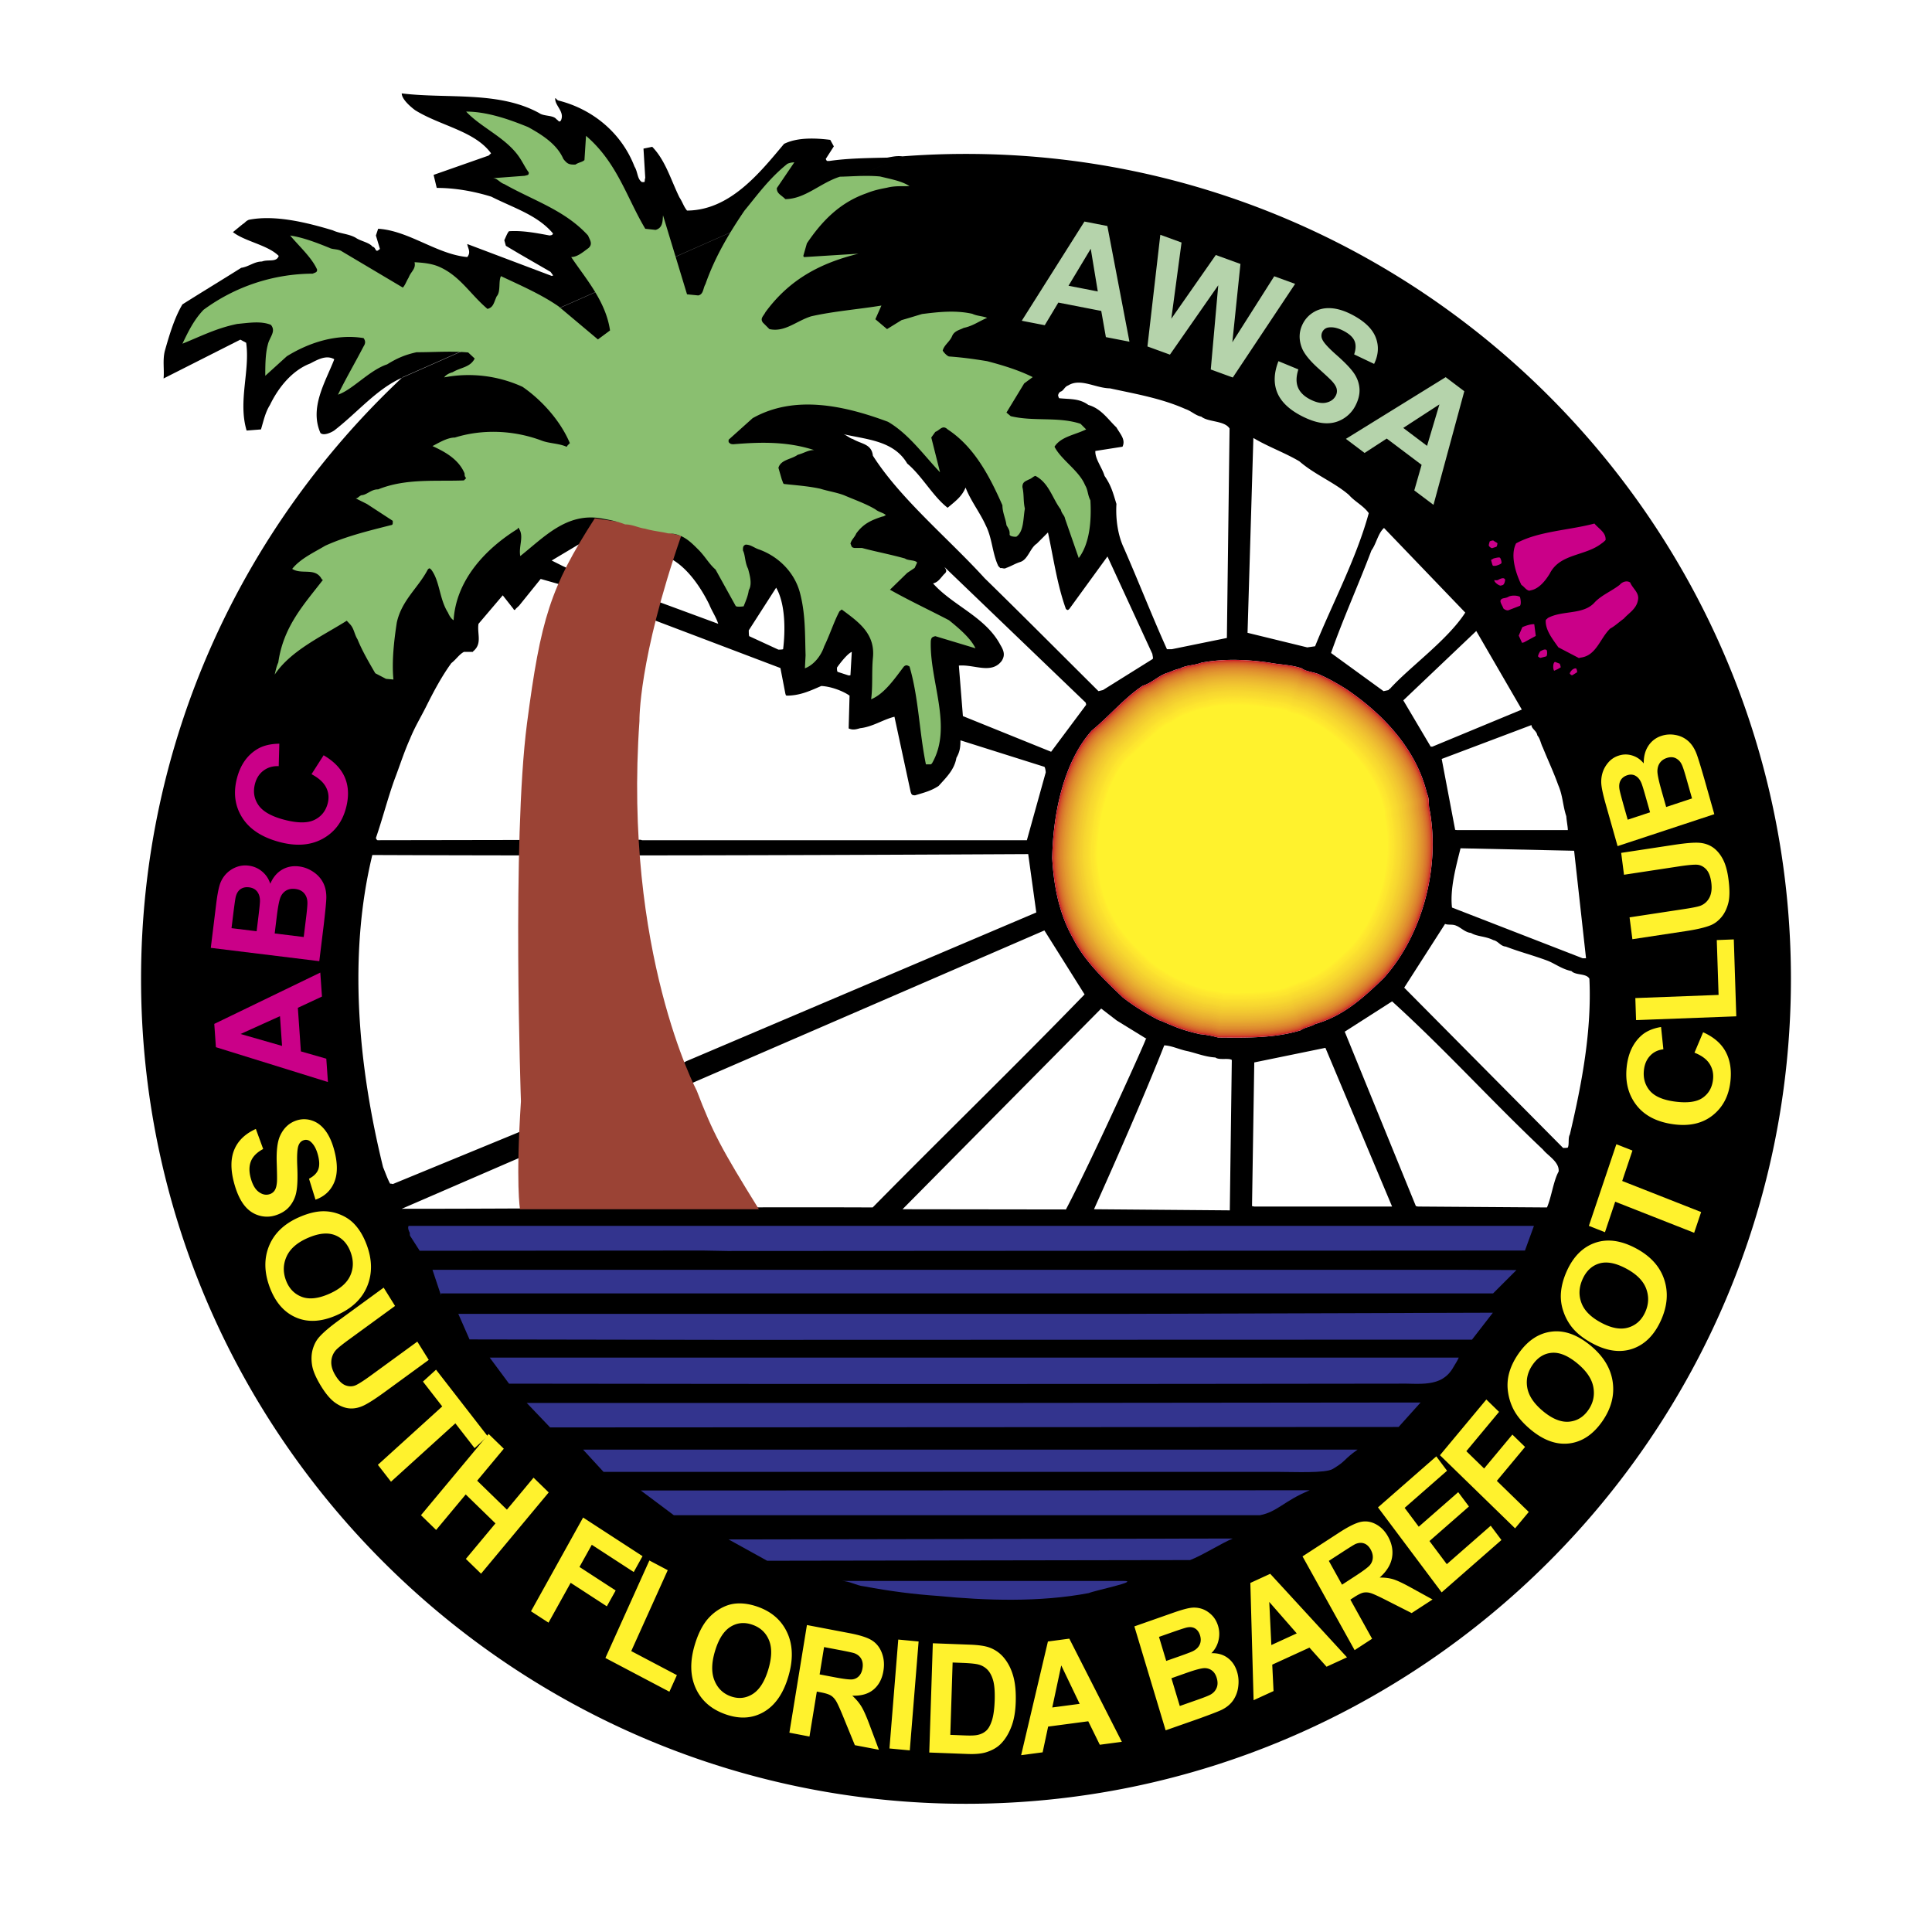 <svg xmlns="http://www.w3.org/2000/svg" width="2500" height="2500" viewBox="0 0 192.756 192.756"><g fill-rule="evenodd" clip-rule="evenodd"><path fill="#fff" d="M0 0h192.756v192.756H0V0z"/><path d="M90.061 15.597a82.551 82.551 0 0 1 6.316-.241c45.332 0 82.304 36.973 82.304 82.305 0 45.331-36.973 82.304-82.304 82.304s-82.304-36.973-82.304-82.304c0-23.629 10.045-44.987 26.083-60.021l49.905-22.043zm-.006.004c-.57-.07-.973.026-1.53.125-1.971.045-3.922.064-5.781.333-.247 0-.247.044-.358-.202l.806-1.254-.358-.649c-1.433-.179-3.27-.269-4.613.403-2.419 2.889-5.397 6.629-9.675 6.652-.336-.404-.425-.807-.762-1.322-.873-1.792-1.388-3.672-2.709-5.039l-.874.179.179 2.956c-.067.022-.022.269-.089.381h-.246c-.471-.291-.403-1.008-.739-1.545-1.276-3.314-4.121-5.711-7.57-6.584-.157-.022-.269-.247-.336-.247-.089.739.986 1.344.56 2.24-.201.224-.224 0-.448-.134-.313-.426-1.232-.269-1.702-.604-4.054-2.24-9.205-1.411-13.728-1.971 0 .56.828 1.299 1.344 1.68 2.53 1.567 5.935 2.06 7.569 4.3l-.247.224-5.487 1.926.313 1.299c1.77 0 3.628.313 5.442.873 2.262 1.143 4.613 1.837 6.158 3.673-.067.179-.134.156-.335.201-1.322-.246-2.71-.515-4.054-.425-.179.179-.335.627-.47.896l.157.56 1.321.784 3.135 1.814.246.336c-.067.156.023 0-.134.067l-8.42-3.18c.045.402.403.806 0 1.299-3.023-.27-5.845-2.643-8.891-2.822l-.224.671.403 1.344-.179.135c-.291.201-.224-.313-.56-.358-.313-.426-1.209-.56-1.68-.896-.716-.403-1.567-.403-2.285-.739-2.598-.784-5.777-1.568-8.375-1.052-.358.157-.358.291-.604.425l-.985.806c1.209.941 3.471 1.276 4.568 2.374-.224.672-1.03.313-1.679.56-.762 0-1.299.515-2.061.627-1.993 1.254-3.919 2.418-5.868 3.65-.784 1.322-1.276 2.957-1.747 4.614-.246.941-.044 1.926-.134 2.777l7.659-3.875.582.313c.404 2.799-.828 5.823.045 8.757l1.433-.112c.246-.806.426-1.702.896-2.441.874-1.813 2.262-3.471 4.031-4.143.717-.381 1.5-.807 2.239-.493.045.045.112 0 .135.112-.874 2.239-2.486 4.792-1.366 7.323.336.313 1.098-.067 1.366-.246 2.374-1.837 4.221-4.138 6.796-5.28l49.92-22.076zm31.478 87.912c2.664.022 5.576.09 8.219-.716.492-.336.984-.336 1.455-.628 2.822-.806 4.793-2.598 6.83-4.568 3.764-4.143 5.666-10.861 4.613-16.707-.178-.649 0-1.142-.268-1.68-1.076-4.546-4.523-8.084-8.129-10.503-.875-.537-1.658-.985-2.465-1.344-.604-.336-1.434-.313-1.926-.694-1.074-.358-2.195-.358-3.225-.56-2.307-.336-4.613-.403-6.764 0-.807.313-1.523.224-2.172.604-.561.09-.828.313-1.344.448-.918.358-1.455.985-2.352 1.254-1.814 1.209-3.27 2.979-5.084 4.479-2.799 3.135-3.875 8.309-3.941 12.743.156 2.8.717 5.599 2.082 7.973 1.143 2.285 3.113 4.121 4.928 5.867 1.119.896 2.396 1.658 3.605 2.285.471.156.896.38 1.32.537.92.403 1.883.672 2.801.874.696.067 1.235.179 1.817.336z"/><path d="M40.082 120.601c15.698 0 31.219-.202 46.985-.134 7.189-7.301 14.244-14.132 21.141-21.254l-4.008-6.382-64.118 27.77zM57.707 54.333l-2.666 1.59 1.12.56c.202.089.381.179.561.269l9.047 3.314 5.89 2.172c-.224-.694-.627-1.254-.896-1.926-.896-1.814-2.24-3.74-3.919-4.613-3.024-1.03-6.136-1.657-9.137-1.366zM130.424 64.59l.783-.112c1.703-4.232 4.098-8.689 5.354-13.28-.494-.717-1.412-1.165-1.973-1.814-1.477-1.276-3.402-2.016-4.949-3.359-1.477-.873-3.135-1.455-4.59-2.329l-.582 19.439 5.957 1.455zM116.918 64.77l5.488-1.12.268-20.895c-.492-.806-2.148-.627-2.82-1.187-.584-.112-.986-.56-1.59-.761-2.42-1.075-4.951-1.5-7.525-2.061-1.455-.022-2.934-1.052-4.166-.291-.381.135-.447.538-.783.627a.526.526 0 0 0-.225.403c.066.09 0 .09.111.246 1.076.112 1.994 0 2.912.672 1.277.358 1.971 1.456 2.799 2.24.381.672.941 1.209.605 1.926l-2.709.425c-.045.784.672 1.657.918 2.486.693 1.008.85 1.725 1.186 2.799-.09 1.478.135 3.113.74 4.389 1.479 3.382 2.844 6.876 4.299 10.101l.492.001zM77.66 64.814c.045 0 .381 0 .471-.045.224-1.814.246-4.501-.694-6.136l-2.732 4.255c0 .067 0 .493.044.583l2.911 1.343zM84.67 67.39c.023 0 .09 0 .179-.022l.134-2.329c-.403.157-1.12 1.053-1.478 1.568 0 .157 0 .358.067.425l1.098.358zM138.553 68.846c.023-.023-.066-.09.09-.09 1.947-2.172 5.777-4.882 7.547-7.637l-8.107-8.443c-.604.538-.762 1.567-1.254 2.239-1.32 3.494-2.822 6.786-4.031 10.235l5.24 3.807.515-.111zM110.043 68.846l4.949-3.091c.09-.067 0-.313-.021-.516l-4.479-9.719-3.809 5.24c-.156.134-.156.134-.336 0-.873-2.419-1.23-5.039-1.791-7.637l-1.119 1.12c-.672.425-.873 1.613-1.68 1.836-.537.179-.852.403-1.367.583-.223.134-.357-.022-.582.022l-.201-.201c-.605-1.254-.605-2.777-1.254-4.054-.582-1.299-1.523-2.485-2.016-3.785-.381.896-.941 1.299-1.792 2.015-1.456-1.119-2.553-3.18-4.031-4.411-1.366-2.329-4.121-2.396-6.472-2.957.38.067.65.403 1.052.515.874.515 1.859.47 1.994 1.657 2.732 4.3 7.592 8.309 11.153 12.228 3.627 3.539 7.613 7.547 11.354 11.265l.448-.11zM142.92 74.489l8.912-3.695-4.545-7.838-7.279 6.919 2.732 4.614h.18zM104.871 75.004l3.492-4.681a.921.921 0 0 0-.045-.224L94.233 56.573c.157.269.313.426-.045.717-.381.425-.604.806-1.098.918 1.971 2.217 5.24 3.337 6.718 6.137.381.627.471 1.052.135 1.59-1.029 1.366-2.732.336-4.277.471l.403 5.039 8.802 3.559zM145.383 82.82h11.041c0-.313-.111-.829-.156-1.389-.359-1.075-.336-2.038-.807-3.113-.471-1.321-1.029-2.486-1.523-3.717-.223-.425-.268-.896-.559-1.232-.068-.47-.582-.649-.582-1.03l-8.959 3.381 1.344 7.077.201.023zM65.231 61.858l-9.473-3.583-1.814-.515-2.15 2.665-.358.336c-.022.045 0 .067-.09.089-.112 0-.067-.022-.112-.089l-1.075-1.366-2.418 2.844c-.157.963.381 1.926-.47 2.687-.09.067-.09.112-.09.112h-.896c-.493.269-.739.717-1.254 1.12-.963 1.321-1.77 2.844-2.486 4.277-.582 1.165-1.142 2.061-1.635 3.27-.604 1.344-1.03 2.71-1.545 4.054-.672 1.858-1.209 3.964-1.859 5.845 0 .022.089.269.224.224l26.113-.044c-.022 0 .135 0 .202.044h38.407l1.881-6.763c0-.089-.043-.47-.133-.56l-8.376-2.643c0 .65-.045 1.12-.403 1.747-.202 1.209-1.053 1.993-1.769 2.799-.739.493-1.456.672-2.352.94-.313 0-.358-.067-.448-.358l-1.612-7.48c-1.12.269-2.172 1.008-3.427 1.142-.515.157-.784.18-1.142.022l.09-3.27c-.627-.448-1.836-.918-2.822-.963-1.188.515-2.105.94-3.382.963-.179-.022-.134 0-.201-.201l-.493-2.553-12.632-4.792zM157.902 95.607h.336L157.05 84.88l-11.332-.246c-.426 1.724-1.074 4.031-.852 5.912l13.036 5.061zM51.592 113.031l-12.407 5.105c-.09-.044-.224-.044-.269-.044-.292-.561-.448-1.054-.695-1.635-2.508-10.213-3.493-21.186-1.075-31.152 21.813.089 43.603.022 65.438-.09l.807 5.823-34.937 14.848s-.224.135-.246.112l-16.616 7.033zM155.953 114.531c.068 0 .426 0 .471-.045.156-.336 0-.963.201-1.299 1.209-5.105 2.195-10.391 1.949-15.542-.314-.56-1.367-.313-1.793-.762-.918-.179-1.633-.739-2.373-1.03-1.5-.56-2.777-.874-4.166-1.411-.559-.045-.738-.538-1.254-.65-.805-.403-1.611-.336-2.238-.716-.561-.045-1.031-.56-1.457-.717-.381-.179-.805-.045-1.119-.179l-4.076 6.359 15.855 15.992zM141.465 120.377l12.877.09c.447-1.03.648-2.666 1.164-3.584.09-.963-1.098-1.59-1.568-2.194-5.217-4.927-9.764-9.988-15.049-14.781l-4.725 3.023 7.098 17.401.203.045zM125.139 120.377h13.75l-6.653-15.834-7.097 1.456-.225 14.333.225.045zM109.148 120.646l13.549.111.201-15.004c-.312-.224-1.277.044-1.635-.247-1.029-.066-1.814-.402-2.754-.627-.83-.156-1.613-.56-2.352-.582-1.925 4.883-4.792 11.422-7.009 16.349zM90.045 120.646l16.303.022c2.666-5.062 8.6-18.185 7.973-17.065l-2.91-1.791-1.545-1.188-19.731 19.932-.09.09z" fill="#fff"/><path d="M156.891 67.356l.457-.285a.617.617 0 0 0-.104-.389c-.283-.017-.518.231-.633.494.012.044.157.237.28.18zM155.43 66.751l.281-.167a1.1 1.1 0 0 0-.1-.368l-.465-.177c-.217.058-.227.71-.088.881l.372-.169zM157.699 65.61c1.57-.189 1.938-1.934 2.955-2.902.408-.202.891-.656 1.357-.989.516-.58 1.25-.961 1.408-1.838.172-.742-.547-1.175-.773-1.764-.314-.217-.768-.096-1.051.235-.824.639-1.791 1.014-2.48 1.731-1.135 1.301-3.225.771-4.699 1.583-.01.049-.156.111-.197.216-.059.989.729 1.938 1.256 2.7l2.051 1.073.173-.045zM153.738 65.628l.541-.145c.09-.094.096-.42.049-.593-.145-.193-.424-.025-.65.082a1.375 1.375 0 0 0-.234.503c.005.022.193.203.294.153zM152.051 64.086l1.174-.639-.15-1.165c-.268-.044-.889.145-1.195.297l-.355.837.332.722.194-.052zM150.477 60.891l1.176-.454c.133-.198.061-.642-.004-.88-.252-.164-.861-.186-1.162-.013-.279.168-.623.098-.734.29-.188.166.168.627.227.843.047.102.344.255.497.214zM152.746 58.892c.859-.161 1.52-1.08 1.873-1.661 1.031-2.039 3.572-1.723 5.213-3.043.102-.051.357-.305.357-.305.053-.756-.637-1.081-1.113-1.649-2.531.678-5.594.756-7.816 1.978-.609 1.184-.037 2.977.531 4.146.307.196.432.487.781.579l.174-.045zM149.723 58.427l.217-.058c.139-.083.201-.286.23-.525-.092-.254-.389-.151-.674-.005-.092.094-.406.039-.406.039-.041.196.449.552.633.549zM149.281 56.435c.131-.035.471-.149.512-.252.055-.062-.057-.472-.145-.541s-.477.035-.65.081c-.09.094-.107.029-.236.156.006.021.127.476.166.535.017.065.267.044.353.021zM149.268 54.562c.086-.023.109-.192.135-.361-.094-.091-.275-.159-.424-.281a.974.974 0 0 0-.346.093s-.104.306-.096.419a.516.516 0 0 0 .324.261l.407-.131z" fill="#ca0088"/><path d="M93.651 159.232c4.613.448 10.033.649 14.982-.291.537-.246 5.24-1.21 3.426-1.21H83.976c.761 0 1.5.471 2.217.538 2.665.493 4.905.785 7.458.963zM118.732 155.649c1.188-.448 3.137-1.68 4.256-2.15l-50.299.09 3.852 2.128 42.191-.068zM125.721 151.17c1.725-.336 2.396-1.433 4.949-2.485l-66.738.022 3.292 2.463h58.497zM60.214 146.848h67.163c1.748 0 4.859.157 5.6-.291 1.41-.851.984-.873 2.463-1.926H58.177l2.037 2.217zM139.539 142.369l2.193-2.441-43.154.045H52.555l2.33 2.441 84.654-.045zM139.449 138.047c2.082-.067 4.389.492 5.576-1.68.156-.247.426-.694.514-.918H48.86l1.926 2.598c29.539.045 59.124.045 88.663 0zM72.599 133.68l74.262-.023 2.082-2.687-36.279.112H45.725l1.12 2.553 25.754.045zM43.978 129.043h104.989l2.328-2.328-4.881-.023H43.149l.851 2.553-.022-.202zM72.599 124.811l79.547-.045.896-2.463H40.775c-.134.156.022.56.09.649.044.135 0 .224.044.336l.963 1.501 28.263-.023 2.464.045z" fill="#33348e"/><path d="M75.712 120.646c-3.762-6.069-4.591-7.637-6.204-11.847 0 0-7.323-13.818-5.71-36.863 0 0-.134-6.069 4.166-18.476l-4.658-1.165-3.964-.583c-4.435 6.898-5.397 10.033-6.764 20.469-1.522 11.757-.604 37.691-.604 37.691-.537 8.309-.09 10.772-.09 10.772h23.828v.002z" fill="#9b4335"/><path d="M121.533 103.513c2.664.022 5.576.09 8.219-.716.492-.336.984-.336 1.455-.628 2.822-.806 4.793-2.598 6.83-4.568 3.764-4.143 5.666-10.861 4.613-16.707-.178-.649 0-1.142-.268-1.68-1.076-4.546-4.523-8.084-8.129-10.503-.875-.537-1.658-.985-2.465-1.344-.604-.336-1.434-.313-1.926-.694-1.074-.358-2.195-.358-3.225-.56-2.307-.336-4.613-.403-6.764 0-.807.313-1.523.224-2.172.604-.561.09-.828.313-1.344.448-.918.358-1.455.985-2.352 1.254-1.814 1.209-3.27 2.979-5.084 4.479-2.799 3.135-3.875 8.309-3.941 12.743.156 2.8.717 5.599 2.082 7.973 1.143 2.285 3.113 4.121 4.928 5.867 1.119.896 2.396 1.658 3.605 2.285.471.156.896.38 1.32.537.92.403 1.883.672 2.801.874.696.067 1.235.179 1.817.336z" fill="#cc2229"/><path d="M121.545 103.412c2.65.022 5.547.089 8.176-.713.49-.334.98-.334 1.447-.623 2.807-.803 4.768-2.584 6.795-4.545 3.742-4.12 5.635-10.803 4.588-16.617-.178-.646 0-1.136-.268-1.671-1.068-4.521-4.5-8.041-8.086-10.447-.867-.534-1.648-.979-2.449-1.336-.602-.334-1.426-.312-1.916-.691-1.068-.356-2.184-.356-3.207-.557-2.295-.334-4.59-.401-6.729 0-.801.312-1.514.223-2.16.601-.557.089-.824.312-1.336.446-.914.356-1.449.98-2.34 1.248-1.805 1.203-3.252 2.962-5.057 4.455-2.783 3.118-3.854 8.264-3.92 12.675.156 2.784.713 5.569 2.072 7.93 1.135 2.272 3.096 4.099 4.9 5.836 1.113.892 2.383 1.648 3.586 2.272.469.156.891.379 1.314.535.912.4 1.871.668 2.785.868.692.067 1.227.179 1.805.334z" fill="#cf4029"/><path d="M121.559 103.312c2.637.022 5.516.089 8.131-.709.488-.332.975-.332 1.439-.62 2.793-.798 4.742-2.57 6.758-4.52 3.723-4.099 5.605-10.746 4.564-16.528-.178-.643 0-1.13-.266-1.662-1.064-4.498-4.477-7.998-8.043-10.391-.863-.532-1.639-.975-2.438-1.33-.598-.332-1.418-.31-1.904-.687-1.064-.354-2.172-.354-3.191-.554-2.281-.333-4.564-.399-6.691 0-.797.31-1.506.222-2.148.598-.555.089-.82.311-1.33.443-.908.354-1.439.975-2.326 1.241-1.795 1.196-3.234 2.947-5.029 4.431-2.77 3.102-3.832 8.22-3.898 12.606.154 2.77.709 5.54 2.061 7.888 1.129 2.26 3.078 4.077 4.873 5.805 1.109.887 2.371 1.64 3.568 2.261.465.154.887.377 1.307.531.908.399 1.861.665 2.77.864.685.067 1.216.177 1.793.333z" fill="#d1522a"/><path d="M121.572 103.211c2.621.022 5.486.089 8.086-.705.484-.33.971-.33 1.432-.616 2.777-.794 4.717-2.557 6.723-4.496 3.701-4.077 5.574-10.688 4.539-16.439-.176-.639 0-1.124-.264-1.653-1.059-4.473-4.453-7.955-8-10.335-.859-.529-1.631-.97-2.424-1.322-.596-.33-1.41-.309-1.895-.683-1.059-.353-2.16-.353-3.174-.551-2.27-.331-4.539-.397-6.654 0-.795.308-1.5.22-2.139.595-.551.088-.814.309-1.322.44-.902.353-1.432.97-2.314 1.234-1.783 1.19-3.217 2.931-5.002 4.408-2.754 3.085-3.812 8.175-3.877 12.539.154 2.754.705 5.509 2.049 7.845 1.123 2.248 3.062 4.054 4.848 5.773 1.102.882 2.357 1.631 3.549 2.248.461.154.881.375 1.299.529.904.396 1.852.661 2.756.859.681.066 1.21.176 1.784.33z" fill="#d45f2b"/><path d="M121.584 103.11c2.607.022 5.457.088 8.043-.701.482-.329.965-.329 1.426-.614 2.762-.788 4.689-2.542 6.684-4.471 3.682-4.054 5.545-10.629 4.516-16.349-.176-.636 0-1.118-.264-1.644-1.053-4.449-4.428-7.912-7.955-10.279-.855-.526-1.623-.964-2.412-1.315-.592-.329-1.402-.307-1.885-.68-1.051-.351-2.146-.351-3.156-.548-2.256-.329-4.514-.395-6.617 0-.789.307-1.492.219-2.127.592-.547.088-.811.307-1.314.438-.898.351-1.424.964-2.301 1.228-1.775 1.183-3.201 2.915-4.975 4.383-2.74 3.068-3.793 8.131-3.857 12.471.152 2.74.701 5.479 2.037 7.803 1.117 2.235 3.047 4.032 4.822 5.742 1.096.876 2.344 1.621 3.527 2.235.461.153.877.372 1.293.526.9.394 1.842.657 2.74.854.679.067 1.205.176 1.775.329z" fill="#d6692c"/><path d="M121.598 103.01c2.594.022 5.426.088 7.998-.697.48-.327.959-.327 1.418-.61 2.746-.784 4.664-2.528 6.648-4.446 3.662-4.033 5.514-10.572 4.49-16.261-.176-.632 0-1.111-.262-1.635-1.047-4.425-4.404-7.869-7.912-10.223-.852-.523-1.613-.959-2.398-1.308-.588-.327-1.395-.305-1.875-.676-1.045-.349-2.135-.349-3.139-.545-2.244-.327-4.49-.392-6.582 0-.785.305-1.482.218-2.115.588-.545.087-.807.306-1.307.436-.895.349-1.418.959-2.289 1.221-1.766 1.177-3.184 2.899-4.949 4.359-2.723 3.051-3.77 8.086-3.836 12.403.152 2.725.697 5.449 2.027 7.76 1.111 2.223 3.031 4.011 4.795 5.711 1.09.871 2.334 1.612 3.51 2.223.459.153.873.371 1.287.523.893.393 1.83.653 2.725.851.676.064 1.197.173 1.766.326z" fill="#d8732d"/><path d="M121.609 102.909c2.58.022 5.398.087 7.955-.693.479-.325.955-.325 1.41-.607 2.73-.78 4.639-2.515 6.611-4.422 3.643-4.01 5.484-10.514 4.465-16.171-.172-.628 0-1.105-.26-1.625-1.039-4.4-4.379-7.826-7.869-10.167-.846-.521-1.604-.954-2.385-1.301-.584-.325-1.387-.304-1.863-.672-1.041-.347-2.125-.347-3.121-.542-2.232-.325-4.467-.39-6.547 0-.781.304-1.475.217-2.104.585-.541.087-.801.303-1.301.434-.889.347-1.408.954-2.275 1.214-1.756 1.17-3.164 2.883-4.92 4.335-2.711 3.035-3.752 8.042-3.816 12.335.152 2.709.693 5.419 2.016 7.717 1.105 2.211 3.014 3.988 4.77 5.68 1.084.867 2.32 1.604 3.49 2.211.455.151.867.368 1.279.52.889.391 1.82.651 2.709.846a9.988 9.988 0 0 1 1.756.323z" fill="#d97a2d"/><path d="M121.623 102.809c2.564.021 5.367.086 7.912-.689.475-.324.947-.324 1.4-.604 2.717-.776 4.613-2.501 6.576-4.398 3.621-3.987 5.453-10.455 4.439-16.082-.172-.625 0-1.099-.258-1.616-1.035-4.376-4.355-7.782-7.826-10.111-.84-.517-1.596-.948-2.371-1.293-.582-.323-1.379-.302-1.854-.668-1.035-.345-2.113-.345-3.105-.539-2.219-.324-4.439-.388-6.51 0-.775.301-1.467.215-2.092.582-.537.086-.797.302-1.293.431-.883.345-1.4.949-2.264 1.208-1.746 1.164-3.146 2.867-4.893 4.312-2.695 3.018-3.73 7.998-3.795 12.266.15 2.695.689 5.39 2.006 7.675 1.098 2.199 2.996 3.967 4.742 5.648 1.078.862 2.307 1.595 3.471 2.198.453.151.861.367 1.271.518.883.389 1.811.646 2.695.841a9.91 9.91 0 0 1 1.749.321z" fill="#db812e"/><path d="M121.635 102.708c2.553.021 5.34.086 7.869-.686.471-.322.943-.322 1.393-.601 2.701-.771 4.588-2.486 6.539-4.373 3.602-3.967 5.424-10.397 4.416-15.993-.172-.622 0-1.094-.258-1.607-1.027-4.353-4.33-7.739-7.781-10.055-.836-.514-1.586-.943-2.357-1.286-.58-.322-1.373-.3-1.844-.665-1.029-.343-2.102-.343-3.088-.536-2.209-.322-4.416-.386-6.475 0-.771.3-1.457.214-2.08.579-.535.085-.793.3-1.285.429-.879.343-1.395.943-2.252 1.201-1.736 1.158-3.129 2.851-4.865 4.288-2.68 3.001-3.709 7.953-3.773 12.198.15 2.68.686 5.359 1.994 7.632 1.092 2.186 2.979 3.945 4.717 5.617 1.07.857 2.293 1.586 3.451 2.187.449.15.857.364 1.264.515.879.386 1.801.643 2.68.836a9.983 9.983 0 0 1 1.735.32z" fill="#dd882e"/><path d="M121.648 102.607c2.537.021 5.309.086 7.824-.682.469-.32.938-.32 1.385-.598 2.688-.767 4.562-2.473 6.502-4.349 3.582-3.944 5.395-10.339 4.393-15.903-.17-.619 0-1.087-.256-1.599-1.023-4.328-4.307-7.696-7.738-9.999-.832-.512-1.578-.938-2.346-1.279-.574-.319-1.363-.298-1.832-.66-1.023-.342-2.09-.342-3.07-.533-2.197-.32-4.393-.384-6.439 0-.768.298-1.449.213-2.066.575-.533.085-.789.299-1.279.426-.875.341-1.387.938-2.238 1.194-1.729 1.151-3.113 2.835-4.84 4.263-2.666 2.985-3.689 7.91-3.752 12.131.148 2.665.682 5.33 1.982 7.589 1.086 2.174 2.963 3.922 4.689 5.585 1.066.853 2.281 1.577 3.432 2.175.449.148.854.362 1.26.511.873.384 1.789.64 2.664.832.659.066 1.171.173 1.725.321z" fill="#df8d2f"/><path d="M121.662 102.507c2.521.021 5.277.085 7.779-.678.467-.318.934-.318 1.379-.594 2.67-.764 4.535-2.459 6.465-4.325 3.561-3.921 5.363-10.281 4.367-15.814-.17-.615 0-1.082-.254-1.59-1.018-4.304-4.283-7.653-7.695-9.942-.828-.509-1.57-.933-2.332-1.272-.572-.318-1.357-.297-1.824-.657-1.018-.339-2.076-.339-3.053-.53-2.184-.318-4.367-.381-6.402 0-.762.297-1.441.212-2.055.572-.531.085-.785.297-1.273.424-.869.339-1.377.933-2.225 1.187-1.717 1.145-3.096 2.819-4.812 4.24-2.65 2.968-3.668 7.865-3.73 12.062.148 2.65.678 5.3 1.971 7.547 1.082 2.163 2.947 3.901 4.664 5.554 1.061.848 2.268 1.568 3.412 2.162.445.148.85.36 1.252.509.869.382 1.779.636 2.648.827a9.914 9.914 0 0 1 1.718.318z" fill="#e0912f"/><path d="M121.674 102.406c2.508.021 5.25.084 7.736-.674.465-.316.928-.316 1.371-.591 2.656-.759 4.51-2.445 6.428-4.3 3.543-3.9 5.334-10.224 4.344-15.726-.168-.611 0-1.075-.254-1.581-1.012-4.279-4.258-7.609-7.65-9.886-.824-.506-1.561-.928-2.32-1.265-.568-.316-1.348-.295-1.812-.654-1.012-.337-2.066-.337-3.035-.527-2.172-.316-4.342-.379-6.365 0-.76.295-1.434.211-2.045.57-.527.084-.781.295-1.266.421-.863.337-1.369.927-2.213 1.18-1.707 1.139-3.078 2.804-4.785 4.216-2.635 2.951-3.646 7.821-3.709 11.994.146 2.635.674 5.27 1.959 7.505 1.076 2.15 2.93 3.878 4.639 5.522 1.053.843 2.254 1.56 3.393 2.149.443.148.844.359 1.244.507.865.379 1.771.632 2.635.821.652.067 1.158.172 1.705.319z" fill="#e2982f"/><path d="M121.688 102.306c2.494.021 5.219.084 7.691-.671.461-.313.924-.313 1.363-.587 2.641-.754 4.484-2.431 6.393-4.275 3.521-3.877 5.303-10.165 4.316-15.636-.166-.608 0-1.069-.25-1.572-1.006-4.255-4.234-7.566-7.609-9.83-.816-.503-1.551-.922-2.305-1.257-.566-.315-1.342-.293-1.803-.65-1.006-.335-2.055-.335-3.018-.524-2.16-.314-4.318-.377-6.33 0-.754.293-1.426.209-2.033.566-.525.084-.775.293-1.258.419-.859.335-1.363.923-2.201 1.174-1.697 1.132-3.061 2.788-4.758 4.192-2.621 2.935-3.625 7.776-3.689 11.926.148 2.62.672 5.24 1.949 7.462 1.07 2.138 2.914 3.856 4.611 5.491 1.049.838 2.244 1.551 3.375 2.138.439.147.838.356 1.236.503.859.378 1.762.629 2.621.818a9.7 9.7 0 0 1 1.699.313z" fill="#e39b30"/><path d="M121.699 102.205c2.48.021 5.189.084 7.648-.666.459-.313.918-.313 1.355-.584 2.625-.75 4.459-2.418 6.355-4.252 3.502-3.855 5.273-10.107 4.293-15.546-.166-.604 0-1.062-.25-1.563-1-4.23-4.209-7.523-7.564-9.774-.812-.5-1.541-.917-2.293-1.25-.562-.312-1.332-.292-1.791-.646-1-.333-2.043-.333-3.002-.521-2.146-.312-4.293-.375-6.293 0-.75.292-1.418.208-2.021.562-.521.083-.771.292-1.25.417-.855.333-1.355.917-2.189 1.167-1.688 1.125-3.043 2.771-4.73 4.168-2.605 2.917-3.605 7.732-3.668 11.858.146 2.605.668 5.21 1.938 7.419 1.064 2.126 2.898 3.834 4.586 5.46 1.041.833 2.23 1.542 3.355 2.126.438.146.834.354 1.23.5.854.375 1.75.625 2.604.812a9.839 9.839 0 0 1 1.687.313z" fill="#e49f30"/><path d="M121.713 102.105c2.467.021 5.16.082 7.604-.664.457-.311.912-.311 1.348-.58 2.611-.746 4.434-2.403 6.32-4.227 3.48-3.833 5.242-10.049 4.268-15.458-.166-.601 0-1.057-.248-1.554-.994-4.206-4.186-7.48-7.521-9.718-.809-.497-1.533-.912-2.279-1.243-.559-.311-1.326-.29-1.781-.642-.996-.332-2.031-.332-2.984-.518-2.135-.311-4.27-.373-6.258 0-.746.29-1.408.207-2.01.56-.518.083-.768.29-1.244.415-.85.331-1.346.911-2.176 1.16-1.678 1.119-3.025 2.756-4.703 4.144-2.59 2.901-3.584 7.688-3.646 11.79.145 2.59.664 5.18 1.928 7.376 1.057 2.113 2.879 3.812 4.559 5.429 1.035.829 2.217 1.533 3.336 2.113.434.146.828.353 1.223.498.848.372 1.74.621 2.59.808a9.682 9.682 0 0 1 1.674.311z" fill="#e5a430"/><path d="M121.727 102.004c2.451.021 5.129.083 7.561-.659.453-.309.906-.309 1.338-.576 2.596-.742 4.408-2.39 6.283-4.203 3.461-3.811 5.213-9.991 4.244-15.368-.164-.598 0-1.051-.246-1.545-.99-4.182-4.162-7.437-7.479-9.662-.805-.494-1.525-.906-2.266-1.236-.557-.309-1.318-.289-1.773-.639-.988-.33-2.018-.33-2.967-.515-2.121-.309-4.242-.371-6.221 0-.742.289-1.4.206-1.998.557-.516.082-.762.288-1.236.412-.844.33-1.34.907-2.162 1.154-1.67 1.112-3.008 2.74-4.678 4.12-2.574 2.884-3.562 7.643-3.625 11.722.145 2.575.658 5.15 1.916 7.334 1.051 2.102 2.863 3.791 4.531 5.397 1.031.824 2.205 1.524 3.316 2.102.434.145.824.35 1.217.494.844.371 1.73.618 2.574.804.639.06 1.133.163 1.671.307z" fill="#e7a830"/><path d="M121.738 101.904c2.438.02 5.1.081 7.518-.656.449-.307.9-.307 1.33-.573 2.582-.737 4.383-2.376 6.248-4.179 3.441-3.789 5.182-9.933 4.219-15.279-.164-.593 0-1.044-.246-1.536-.982-4.158-4.137-7.394-7.434-9.606-.799-.491-1.516-.901-2.254-1.229-.553-.308-1.311-.287-1.762-.635-.982-.328-2.006-.328-2.949-.512-2.109-.307-4.219-.369-6.186 0-.736.287-1.393.205-1.986.553-.512.082-.758.286-1.229.409-.84.328-1.332.901-2.15 1.147-1.66 1.106-2.99 2.724-4.65 4.096-2.559 2.868-3.543 7.598-3.604 11.654.143 2.56.654 5.12 1.904 7.292 1.045 2.089 2.848 3.768 4.506 5.366 1.023.819 2.191 1.516 3.297 2.09.432.143.82.348 1.209.491.84.368 1.721.614 2.561.798a9.612 9.612 0 0 1 1.658.309z" fill="#e8ac30"/><path d="M121.752 101.803c2.422.021 5.07.082 7.473-.651.447-.306.896-.306 1.324-.57 2.564-.732 4.355-2.361 6.209-4.153 3.422-3.767 5.152-9.875 4.195-15.19-.164-.59 0-1.039-.244-1.527-.979-4.134-4.113-7.351-7.393-9.55-.793-.488-1.506-.896-2.238-1.222-.551-.305-1.305-.285-1.752-.631-.977-.326-1.996-.326-2.932-.509-2.098-.305-4.195-.366-6.15 0-.732.285-1.385.204-1.975.55-.51.082-.754.285-1.221.407-.836.326-1.324.896-2.139 1.14-1.65 1.1-2.973 2.708-4.623 4.073-2.545 2.851-3.521 7.554-3.582 11.586.143 2.545.65 5.09 1.893 7.249 1.039 2.076 2.83 3.746 4.48 5.334 1.018.814 2.178 1.507 3.277 2.077.428.143.814.346 1.201.488.836.367 1.711.611 2.545.795a9.35 9.35 0 0 1 1.652.304z" fill="#e9b031"/><path d="M121.764 101.702c2.41.021 5.041.081 7.43-.647.445-.304.891-.304 1.316-.566 2.551-.729 4.332-2.349 6.174-4.13 3.4-3.745 5.121-9.817 4.17-15.101-.162-.587 0-1.032-.244-1.518-.971-4.11-4.088-7.308-7.348-9.494-.789-.485-1.498-.891-2.227-1.215-.547-.303-1.295-.283-1.74-.627-.973-.324-1.984-.324-2.916-.506-2.084-.304-4.17-.365-6.113 0-.729.283-1.375.202-1.963.546-.506.081-.748.284-1.215.405-.83.324-1.314.891-2.125 1.133-1.639 1.093-2.955 2.692-4.596 4.048-2.529 2.834-3.5 7.51-3.562 11.518.143 2.53.648 5.06 1.883 7.206 1.033 2.065 2.814 3.725 4.453 5.303 1.014.81 2.166 1.498 3.26 2.064.426.143.811.345 1.193.486.83.364 1.701.607 2.531.789a9.736 9.736 0 0 1 1.639.306z" fill="#eab331"/><path d="M121.777 101.602c2.395.021 5.01.08 7.385-.644.443-.302.885-.302 1.309-.563 2.535-.725 4.307-2.334 6.137-4.105 3.381-3.722 5.092-9.759 4.146-15.011-.162-.584 0-1.026-.242-1.509-.967-4.085-4.064-7.264-7.305-9.438-.785-.483-1.488-.885-2.213-1.208-.543-.302-1.289-.282-1.73-.624-.967-.322-1.973-.322-2.898-.503-2.072-.302-4.145-.362-6.076 0-.725.282-1.369.201-1.953.543-.502.081-.744.282-1.207.402-.824.322-1.309.885-2.113 1.127-1.629 1.086-2.938 2.676-4.566 4.024-2.516 2.817-3.482 7.465-3.543 11.45.141 2.516.645 5.031 1.871 7.164 1.027 2.053 2.799 3.702 4.428 5.271 1.006.806 2.152 1.489 3.24 2.053.422.141.805.343 1.188.482.824.362 1.689.604 2.516.785.62.062 1.103.163 1.626.304z" fill="#ecb731"/><path d="M121.791 101.501c2.379.021 4.98.08 7.34-.64.441-.3.881-.3 1.301-.561 2.52-.72 4.281-2.32 6.102-4.08 3.359-3.7 5.061-9.701 4.119-14.922-.16-.58 0-1.02-.24-1.5-.959-4.061-4.039-7.221-7.26-9.381-.781-.48-1.48-.88-2.201-1.2-.539-.3-1.279-.28-1.719-.621-.961-.32-1.961-.32-2.881-.5-2.061-.3-4.121-.36-6.041 0-.721.281-1.361.2-1.941.54-.5.081-.74.28-1.199.4-.82.32-1.301.88-2.102 1.12-1.619 1.08-2.92 2.661-4.539 4-2.502 2.801-3.461 7.421-3.521 11.382.141 2.5.641 5.001 1.859 7.121 1.021 2.04 2.781 3.68 4.402 5.24 1 .801 2.141 1.48 3.221 2.041.42.14.799.34 1.18.479.82.36 1.68.601 2.5.78a9.65 9.65 0 0 1 1.62.302z" fill="#ecb931"/><path d="M121.803 101.4c2.367.02 4.951.08 7.297-.637.438-.297.875-.297 1.293-.556 2.506-.716 4.256-2.307 6.064-4.057 3.34-3.678 5.031-9.643 4.096-14.833-.158-.576 0-1.014-.238-1.491-.955-4.037-4.016-7.178-7.217-9.326-.775-.477-1.473-.875-2.188-1.193-.537-.298-1.273-.278-1.711-.617-.953-.317-1.947-.317-2.863-.497-2.047-.298-4.096-.358-6.004 0-.717.278-1.352.199-1.93.537-.496.08-.734.278-1.191.397-.816.318-1.293.875-2.088 1.114-1.611 1.074-2.904 2.645-4.514 3.977-2.486 2.784-3.439 7.376-3.5 11.314.139 2.485.637 4.97 1.85 7.078 1.014 2.028 2.764 3.658 4.373 5.21.994.795 2.129 1.471 3.201 2.027.418.14.797.338 1.174.478.814.357 1.67.597 2.486.775a9.613 9.613 0 0 1 1.61.3z" fill="#eebd31"/><path d="M121.816 101.301c2.352.02 4.922.078 7.254-.633.434-.297.869-.297 1.283-.554 2.49-.712 4.23-2.292 6.027-4.032 3.322-3.656 5.002-9.585 4.072-14.743-.158-.573 0-1.008-.236-1.482-.949-4.012-3.992-7.135-7.176-9.27-.77-.474-1.461-.869-2.174-1.186-.533-.296-1.264-.276-1.699-.612-.949-.316-1.936-.316-2.846-.494-2.035-.297-4.07-.356-5.969 0-.711.276-1.344.197-1.918.534-.492.079-.73.277-1.186.395-.811.316-1.283.869-2.074 1.106-1.602 1.067-2.885 2.629-4.486 3.953-2.471 2.767-3.42 7.332-3.479 11.245.139 2.471.633 4.941 1.838 7.036 1.008 2.016 2.748 3.637 4.348 5.179.988.79 2.115 1.462 3.182 2.016.416.139.791.336 1.166.474.811.356 1.66.594 2.471.771a9.03 9.03 0 0 1 1.602.297z" fill="#efc031"/><path d="M121.828 101.199c2.338.02 4.893.079 7.211-.628.432-.295.863-.295 1.275-.55 2.477-.708 4.205-2.279 5.992-4.008 3.301-3.634 4.971-9.527 4.047-14.655-.156-.57 0-1.001-.236-1.473-.943-3.988-3.967-7.091-7.131-9.213-.766-.471-1.453-.864-2.16-1.178-.531-.294-1.258-.275-1.689-.609-.943-.314-1.926-.314-2.828-.491-2.023-.294-4.047-.354-5.934 0-.707.275-1.336.196-1.904.53-.492.079-.729.275-1.18.393-.805.315-1.277.865-2.062 1.1-1.592 1.061-2.867 2.613-4.459 3.929-2.455 2.75-3.398 7.288-3.457 11.177.137 2.456.627 4.911 1.826 6.993 1.002 2.004 2.73 3.614 4.322 5.146.982.786 2.102 1.454 3.162 2.004.412.138.787.334 1.16.472.805.354 1.648.589 2.455.766.61.06 1.08.158 1.59.295z" fill="#f0c231"/><path d="M121.842 101.099c2.324.02 4.861.079 7.166-.624.43-.293.859-.293 1.268-.547 2.461-.703 4.18-2.266 5.955-3.983 3.281-3.612 4.941-9.469 4.023-14.565-.156-.566 0-.995-.234-1.464-.938-3.964-3.943-7.048-7.088-9.157-.762-.468-1.445-.859-2.146-1.171-.529-.292-1.25-.273-1.68-.605-.938-.312-1.914-.312-2.812-.488-2.01-.293-4.021-.352-5.896 0-.703.273-1.328.195-1.893.527-.488.078-.723.273-1.172.39-.801.312-1.27.859-2.051 1.093-1.582 1.055-2.85 2.597-4.432 3.905-2.441 2.734-3.377 7.244-3.436 11.11.137 2.44.623 4.881 1.814 6.951.996 1.991 2.715 3.592 4.295 5.116.977.78 2.09 1.444 3.145 1.991.41.137.781.332 1.152.469.801.352 1.639.585 2.439.762a8.875 8.875 0 0 1 1.583.29z" fill="#f1c631"/><path d="M121.855 100.999c2.309.019 4.83.077 7.121-.622.426-.291.854-.291 1.262-.543 2.445-.698 4.152-2.251 5.918-3.958 3.26-3.59 4.91-9.411 3.998-14.476-.156-.562 0-.99-.234-1.456-.932-3.939-3.92-7.005-7.043-9.101-.758-.466-1.436-.854-2.135-1.165-.523-.291-1.242-.271-1.668-.602-.932-.311-1.902-.311-2.795-.485-1.998-.292-3.998-.349-5.861 0-.697.272-1.318.194-1.881.524-.486.077-.719.271-1.164.388-.797.311-1.262.854-2.039 1.086-1.57 1.048-2.832 2.581-4.404 3.881-2.426 2.716-3.357 7.199-3.416 11.041.137 2.426.621 4.851 1.805 6.908.99 1.979 2.697 3.571 4.27 5.084.971.775 2.076 1.436 3.125 1.979.406.137.775.33 1.145.466.795.35 1.629.583 2.426.757a9.23 9.23 0 0 1 1.57.294z" fill="#f2c831"/><path d="M121.867 100.897c2.295.02 4.803.077 7.078-.617.424-.289.848-.289 1.254-.54 2.43-.694 4.127-2.236 5.881-3.934 3.24-3.568 4.881-9.354 3.975-14.387-.156-.56 0-.984-.232-1.447-.926-3.915-3.896-6.962-7-9.044-.752-.463-1.428-.849-2.121-1.157-.521-.289-1.234-.27-1.658-.598-.928-.309-1.891-.309-2.777-.482-1.986-.289-3.973-.347-5.824 0-.695.27-1.312.193-1.871.521-.482.077-.715.271-1.158.386-.791.309-1.254.849-2.023 1.08-1.562 1.042-2.816 2.565-4.379 3.857-2.41 2.699-3.336 7.154-3.395 10.973.135 2.411.617 4.822 1.795 6.866.982 1.967 2.68 3.548 4.242 5.052.965.771 2.062 1.428 3.105 1.968.404.135.771.328 1.137.463.791.347 1.621.579 2.41.752a9.022 9.022 0 0 1 1.561.288z" fill="#f2ca30"/><path d="M121.881 100.797c2.279.02 4.771.077 7.033-.613.422-.287.844-.287 1.246-.536 2.414-.69 4.102-2.224 5.846-3.91 3.219-3.546 4.85-9.295 3.947-14.297-.152-.557 0-.978-.229-1.438-.92-3.891-3.873-6.919-6.957-8.989-.748-.46-1.42-.843-2.109-1.149-.518-.288-1.227-.269-1.648-.595-.92-.307-1.877-.307-2.76-.479-1.975-.288-3.947-.345-5.787 0-.691.269-1.305.192-1.859.517-.479.077-.709.269-1.15.384-.785.307-1.246.843-2.012 1.073-1.553 1.035-2.799 2.549-4.352 3.833-2.395 2.683-3.314 7.11-3.373 10.905.135 2.396.613 4.792 1.783 6.823.977 1.955 2.664 3.526 4.217 5.021.957.767 2.051 1.418 3.086 1.954.4.135.766.326 1.129.46.787.346 1.611.575 2.396.748a9.02 9.02 0 0 1 1.553.288z" fill="#f4ce30"/><path d="M121.895 100.696c2.266.02 4.74.076 6.988-.609.42-.285.838-.285 1.238-.533 2.4-.686 4.076-2.209 5.809-3.885 3.201-3.523 4.82-9.237 3.924-14.208-.152-.552 0-.971-.229-1.428-.914-3.866-3.848-6.876-6.914-8.933-.742-.457-1.408-.838-2.094-1.143-.516-.286-1.219-.267-1.639-.59-.914-.305-1.867-.305-2.742-.477-1.963-.285-3.924-.343-5.752 0-.686.267-1.295.19-1.848.514-.477.077-.705.267-1.143.381-.781.305-1.238.838-2 1.066-1.543 1.028-2.781 2.533-4.324 3.809-2.381 2.667-3.295 7.066-3.352 10.837.133 2.38.609 4.761 1.771 6.78.971 1.942 2.646 3.505 4.189 4.99.953.762 2.039 1.409 3.066 1.942.4.133.762.324 1.125.457.779.343 1.6.571 2.381.742.592.06 1.049.155 1.546.288z" fill="#f4cf30"/><path d="M121.906 100.596c2.252.02 4.713.076 6.945-.605.418-.283.834-.283 1.23-.53 2.385-.681 4.051-2.195 5.773-3.86 3.18-3.501 4.789-9.18 3.898-14.119-.152-.549 0-.966-.227-1.42-.908-3.842-3.824-6.832-6.871-8.876-.738-.454-1.4-.833-2.082-1.135-.51-.284-1.211-.265-1.627-.587-.908-.303-1.855-.303-2.727-.473-1.949-.284-3.898-.341-5.715 0-.682.265-1.287.188-1.836.511-.473.075-.701.265-1.135.378-.777.303-1.23.833-1.988 1.06-1.533 1.021-2.764 2.517-4.297 3.785-2.365 2.65-3.273 7.021-3.33 10.769.133 2.366.605 4.732 1.76 6.738.965 1.931 2.631 3.482 4.164 4.959.945.757 2.025 1.4 3.047 1.931.398.132.758.321 1.117.454.775.341 1.59.567 2.365.738a8.631 8.631 0 0 1 1.536.282z" fill="#f5d130"/><path d="M121.92 100.495c2.238.02 4.682.076 6.902-.602.412-.282.826-.282 1.221-.526 2.371-.678 4.025-2.182 5.736-3.837 3.16-3.479 4.758-9.121 3.875-14.03-.15-.545 0-.959-.227-1.411-.902-3.817-3.799-6.789-6.826-8.82-.734-.451-1.393-.827-2.068-1.128-.508-.282-1.203-.263-1.617-.583-.904-.301-1.844-.301-2.709-.47-1.938-.282-3.875-.338-5.68 0-.678.264-1.279.188-1.824.508-.471.075-.695.264-1.129.376-.771.3-1.223.827-1.975 1.053-1.523 1.016-2.746 2.501-4.268 3.761-2.352 2.634-3.254 6.978-3.311 10.702.131 2.351.602 4.702 1.748 6.695.959 1.918 2.615 3.46 4.139 4.928.939.752 2.012 1.392 3.027 1.918.395.132.752.32 1.109.451.771.339 1.58.564 2.352.733a8.83 8.83 0 0 1 1.525.282z" fill="#f6d530"/><path d="M121.932 100.395c2.225.019 4.654.075 6.859-.598.41-.28.822-.28 1.215-.523 2.354-.673 3.998-2.168 5.699-3.812 3.139-3.458 4.727-9.063 3.85-13.941-.15-.542 0-.953-.225-1.402-.896-3.793-3.775-6.746-6.783-8.765-.729-.448-1.383-.822-2.057-1.121-.504-.281-1.195-.262-1.607-.58-.896-.299-1.83-.299-2.689-.467-1.926-.28-3.85-.336-5.645 0-.672.262-1.27.187-1.812.505-.467.075-.691.261-1.121.374-.766.299-1.215.822-1.963 1.047-1.514 1.009-2.727 2.485-4.242 3.737-2.334 2.616-3.232 6.933-3.289 10.633.131 2.336.6 4.672 1.738 6.652.953 1.906 2.598 3.439 4.111 4.896.936.748 2 1.383 3.01 1.906.393.131.748.317 1.102.448.768.337 1.57.561 2.336.729a8.876 8.876 0 0 1 1.513.282z" fill="#f7d730"/><path d="M121.945 100.294c2.209.019 4.623.074 6.814-.594.408-.278.816-.278 1.207-.521 2.338-.668 3.973-2.153 5.662-3.787 3.119-3.436 4.697-9.005 3.826-13.852-.148-.538 0-.947-.223-1.393-.893-3.77-3.752-6.703-6.74-8.708-.725-.446-1.375-.816-2.043-1.114-.502-.278-1.189-.26-1.598-.576-.891-.297-1.818-.297-2.674-.464-1.912-.279-3.824-.334-5.607 0-.668.26-1.262.186-1.801.501-.463.074-.688.26-1.113.371-.762.297-1.207.817-1.949 1.04-1.504 1.002-2.711 2.469-4.215 3.713-2.322 2.6-3.213 6.889-3.27 10.565.131 2.321.596 4.642 1.727 6.61.947 1.894 2.582 3.417 4.086 4.865.928.743 1.986 1.374 2.99 1.894.389.131.742.315 1.096.446.76.334 1.559.557 2.32.724.576.057 1.023.15 1.505.28z" fill="#f8d930"/><path d="M121.957 100.193c2.195.019 4.594.074 6.771-.59.406-.276.812-.276 1.199-.517 2.324-.664 3.947-2.14 5.627-3.764 3.1-3.413 4.666-8.947 3.799-13.762-.146-.535 0-.941-.221-1.383-.885-3.745-3.727-6.66-6.697-8.652-.719-.443-1.365-.812-2.029-1.106-.498-.277-1.18-.259-1.586-.572-.885-.295-1.809-.295-2.656-.461-1.9-.277-3.801-.332-5.57 0-.666.258-1.256.185-1.791.498-.461.074-.682.258-1.105.369-.758.295-1.199.812-1.938 1.033-1.494.997-2.693 2.454-4.188 3.689-2.307 2.583-3.191 6.845-3.248 10.497.129 2.306.592 4.612 1.717 6.567.939 1.882 2.562 3.395 4.059 4.833.922.738 1.973 1.365 2.969 1.882.389.129.738.313 1.09.442.756.332 1.549.554 2.305.72a8.762 8.762 0 0 1 1.493.277z" fill="#f9da30"/><path d="M121.971 100.093c2.182.019 4.564.073 6.727-.586.402-.275.807-.275 1.191-.514 2.309-.659 3.922-2.126 5.59-3.739 3.08-3.391 4.637-8.889 3.775-13.673-.146-.532 0-.935-.219-1.375-.881-3.721-3.703-6.617-6.654-8.596-.715-.44-1.355-.807-2.016-1.1-.494-.275-1.174-.257-1.576-.568-.881-.293-1.797-.293-2.639-.458-1.889-.275-3.775-.33-5.535 0-.66.257-1.246.183-1.779.495-.457.074-.678.256-1.1.367-.75.293-1.191.806-1.924 1.026-1.484.99-2.676 2.438-4.16 3.666-2.291 2.566-3.172 6.8-3.227 10.429.129 2.291.586 4.582 1.705 6.525.934 1.869 2.547 3.372 4.031 4.802.918.733 1.961 1.356 2.951 1.869.385.129.734.312 1.082.44.752.33 1.539.55 2.291.715.57.055 1.009.147 1.486.275z" fill="#f9dc30"/><path d="M121.984 99.992c2.166.019 4.533.073 6.682-.582.4-.273.801-.273 1.184-.51 2.295-.656 3.896-2.112 5.555-3.715 3.059-3.369 4.605-8.831 3.75-13.584-.145-.528 0-.929-.219-1.365-.873-3.697-3.678-6.574-6.609-8.54-.711-.438-1.348-.801-2.004-1.093-.49-.273-1.164-.255-1.564-.564-.875-.291-1.785-.291-2.623-.455-1.875-.273-3.75-.328-5.498 0-.656.255-1.238.182-1.768.491-.455.073-.672.255-1.092.364-.746.292-1.184.801-1.912 1.02-1.475.983-2.658 2.421-4.133 3.642-2.277 2.549-3.15 6.756-3.205 10.361.127 2.276.582 4.552 1.693 6.482.93 1.857 2.531 3.351 4.006 4.771.91.729 1.949 1.348 2.932 1.857.383.127.729.31 1.074.437.746.328 1.529.547 2.277.71.564.055 1 .146 1.474.273z" fill="#fade2f"/><path d="M121.996 99.892c2.152.019 4.504.073 6.639-.579.398-.271.797-.271 1.176-.506 2.279-.651 3.871-2.099 5.518-3.69 3.039-3.346 4.576-8.773 3.727-13.494-.145-.524 0-.923-.217-1.357-.869-3.672-3.654-6.53-6.566-8.484-.705-.434-1.338-.796-1.99-1.085-.488-.272-1.158-.253-1.555-.561-.869-.29-1.773-.29-2.605-.452-1.863-.271-3.727-.326-5.463 0-.65.253-1.23.181-1.754.488-.453.073-.67.253-1.086.362-.742.29-1.176.796-1.9 1.013-1.465.977-2.641 2.406-4.105 3.618-2.262 2.532-3.129 6.711-3.184 10.293.127 2.261.578 4.522 1.682 6.439.922 1.845 2.516 3.329 3.98 4.739.904.724 1.936 1.339 2.912 1.845.379.127.723.308 1.066.435.742.326 1.52.543 2.262.706.559.053.992.144 1.463.27z" fill="#fbe02f"/><path d="M122.01 99.791c2.139.019 4.475.072 6.594-.575.396-.27.791-.27 1.168-.503 2.266-.646 3.846-2.084 5.48-3.666 3.02-3.324 4.547-8.715 3.703-13.405-.145-.521 0-.917-.215-1.348-.863-3.648-3.631-6.487-6.523-8.428-.701-.431-1.33-.791-1.977-1.079-.486-.269-1.15-.251-1.547-.557-.861-.288-1.76-.288-2.586-.449-1.852-.27-3.703-.324-5.428 0-.646.251-1.223.18-1.742.485-.449.071-.666.251-1.078.359-.738.287-1.17.791-1.889 1.006-1.455.971-2.623 2.39-4.078 3.594-2.246 2.516-3.109 6.667-3.162 10.225.125 2.246.574 4.493 1.67 6.397.918 1.833 2.498 3.306 3.953 4.708.898.719 1.924 1.33 2.895 1.833.377.126.719.306 1.061.431.736.324 1.508.539 2.246.701.556.056.988.146 1.455.271z" fill="#fce22f"/><path d="M122.021 99.69c2.125.019 4.445.071 6.551-.571.395-.268.787-.268 1.162-.5 2.248-.642 3.818-2.07 5.443-3.641 2.998-3.302 4.516-8.657 3.678-13.316-.143-.518 0-.91-.215-1.338-.857-3.624-3.605-6.444-6.479-8.372-.697-.428-1.322-.785-1.965-1.071-.482-.268-1.143-.25-1.535-.553-.855-.286-1.748-.286-2.57-.446-1.838-.268-3.676-.321-5.391 0-.643.25-1.213.178-1.73.482-.447.071-.66.25-1.072.357-.73.286-1.16.786-1.873 1-1.447.964-2.607 2.374-4.053 3.57-2.23 2.499-3.088 6.622-3.143 10.157.125 2.231.572 4.462 1.662 6.354.91 1.821 2.48 3.284 3.926 4.676.893.714 1.91 1.321 2.875 1.821.373.125.713.303 1.053.428.73.321 1.5.536 2.23.696.554.054.984.143 1.446.267z" fill="#fde62f"/><path d="M122.035 99.59c2.109.018 4.414.071 6.506-.567.391-.266.781-.266 1.154-.496 2.234-.638 3.793-2.057 5.406-3.617 2.98-3.28 4.486-8.599 3.654-13.227-.143-.515 0-.904-.213-1.33-.852-3.599-3.582-6.4-6.438-8.315-.691-.426-1.311-.78-1.949-1.063-.479-.266-1.135-.249-1.525-.55-.852-.284-1.738-.284-2.553-.443-1.826-.266-3.652-.319-5.355 0-.639.248-1.205.178-1.719.479-.443.071-.656.249-1.064.354-.727.284-1.152.78-1.861.993-1.436.958-2.59 2.358-4.025 3.546-2.217 2.482-3.066 6.578-3.121 10.088.125 2.216.568 4.433 1.65 6.312.904 1.809 2.463 3.262 3.9 4.645.887.709 1.896 1.312 2.854 1.809.373.124.709.302 1.047.426.727.318 1.49.532 2.217.691.548.052.974.141 1.435.265z" fill="#fde62f"/><path d="M122.047 99.49c2.098.018 4.387.069 6.465-.564.387-.264.773-.264 1.145-.493 2.219-.634 3.768-2.042 5.371-3.592 2.959-3.258 4.455-8.541 3.627-13.137-.141-.511 0-.898-.211-1.321-.846-3.575-3.557-6.357-6.393-8.26-.688-.422-1.303-.774-1.938-1.056-.475-.264-1.127-.247-1.514-.546-.846-.282-1.727-.282-2.537-.44-1.812-.264-3.627-.317-5.318 0-.633.247-1.197.176-1.707.476-.441.07-.652.246-1.057.352-.723.282-1.145.775-1.85.986-1.426.951-2.57 2.342-3.998 3.522-2.201 2.466-3.047 6.534-3.1 10.021.123 2.201.564 4.403 1.639 6.27.898 1.796 2.447 3.24 3.875 4.614.879.704 1.883 1.303 2.834 1.796.371.123.705.299 1.039.422.723.317 1.48.528 2.201.688.548.05.97.138 1.427.262z" fill="#fee82f"/><path d="M122.061 99.389c2.082.018 4.355.07 6.42-.56.385-.263.77-.263 1.137-.489 2.203-.63 3.742-2.029 5.334-3.568 2.939-3.236 4.426-8.483 3.604-13.048-.139-.507 0-.892-.209-1.312-.84-3.55-3.533-6.314-6.35-8.203-.682-.42-1.295-.77-1.924-1.05-.473-.262-1.119-.245-1.504-.542-.84-.28-1.715-.28-2.52-.438-1.801-.262-3.604-.314-5.283 0-.629.245-1.189.175-1.695.473-.438.069-.646.245-1.051.35-.717.28-1.137.77-1.836.979-1.416.945-2.553 2.326-3.971 3.498-2.186 2.449-3.025 6.489-3.078 9.953.123 2.186.561 4.373 1.627 6.227.893 1.784 2.432 3.218 3.848 4.582.875.7 1.871 1.295 2.816 1.784.367.122.699.298 1.031.42.719.315 1.471.524 2.188.683.541.051.96.139 1.416.261z" fill="#ffe92e"/><path d="M122.074 99.288c2.066.018 4.324.069 6.375-.556.383-.261.764-.261 1.129-.486 2.189-.625 3.719-2.016 5.299-3.544 2.918-3.213 4.395-8.425 3.578-12.959-.139-.504 0-.886-.209-1.303-.834-3.526-3.508-6.271-6.305-8.147-.678-.417-1.287-.764-1.912-1.042-.469-.261-1.111-.243-1.494-.539-.832-.277-1.701-.277-2.5-.434-1.789-.261-3.58-.313-5.246 0-.627.243-1.182.174-1.686.469-.434.069-.643.243-1.043.348-.711.278-1.129.764-1.824.973-1.406.938-2.535 2.31-3.943 3.475-2.17 2.432-3.004 6.444-3.057 9.884.121 2.171.557 4.343 1.615 6.185.887 1.772 2.416 3.196 3.822 4.552.869.694 1.859 1.285 2.797 1.771.365.121.695.295 1.025.417.711.312 1.459.521 2.17.677.54.051.956.138 1.409.259z" fill="#ffec2e"/><path d="M122.086 99.188c2.055.018 4.297.069 6.332-.552.379-.259.76-.259 1.121-.483 2.174-.621 3.693-2.001 5.262-3.519 2.898-3.191 4.365-8.367 3.555-12.87-.139-.5 0-.88-.207-1.293-.828-3.502-3.484-6.228-6.262-8.091-.674-.414-1.277-.759-1.898-1.035-.465-.259-1.104-.242-1.484-.535-.828-.276-1.689-.276-2.484-.432-1.775-.258-3.553-.311-5.209 0-.621.242-1.174.173-1.674.466-.432.069-.639.242-1.035.345-.707.276-1.121.759-1.811.966-1.398.932-2.52 2.294-3.916 3.45-2.158 2.415-2.986 6.4-3.037 9.816.121 2.156.553 4.313 1.604 6.142.881 1.76 2.398 3.174 3.795 4.52.863.69 1.848 1.277 2.779 1.76.361.121.689.294 1.018.414.707.311 1.449.518 2.156.673.534.05.948.136 1.395.258z" fill="#ffee2e"/><path d="M122.1 99.087c2.039.018 4.266.069 6.287-.548.377-.257.754-.257 1.113-.479 2.16-.616 3.668-1.987 5.227-3.495 2.877-3.169 4.334-8.309 3.529-12.781-.137-.497 0-.874-.207-1.285-.822-3.478-3.461-6.185-6.219-8.035-.668-.411-1.268-.754-1.885-1.028-.461-.257-1.096-.239-1.473-.531-.822-.274-1.68-.274-2.467-.428-1.766-.257-3.529-.309-5.174 0-.617.24-1.166.171-1.662.462-.428.069-.633.24-1.027.343-.703.274-1.113.754-1.799.959-1.389.925-2.502 2.278-3.891 3.426-2.141 2.398-2.963 6.356-3.014 9.749.119 2.141.547 4.283 1.592 6.099.875 1.748 2.383 3.152 3.77 4.489.857.686 1.834 1.268 2.758 1.747.361.12.686.291 1.012.411.703.309 1.439.514 2.141.668a8.18 8.18 0 0 1 1.389.257z" fill="#fff22d"/><path d="M92.867 76.258l.112-.089c2.127-3.65-.269-8.242-.112-12.25.067-.313.112-.358.448-.448l4.008 1.209c-.492-1.03-1.701-2.038-2.642-2.799-2.06-1.075-3.941-1.948-5.89-3.045l1.725-1.68.739-.493.247-.538c-.201-.269-.918-.179-1.209-.403-1.523-.426-2.889-.672-4.299-1.053h-.762c-.313-.067-.247-.156-.381-.425.09-.403.403-.604.583-1.03.694-.941 1.433-1.299 2.598-1.68.179 0 .269-.135.358-.135-.247-.246-.739-.313-1.053-.582-.985-.583-2.105-.963-3.135-1.411-.784-.292-1.59-.403-2.374-.65-1.276-.269-2.396-.336-3.605-.47-.112-.044-.112-.202-.224-.448l-.336-1.165c.247-.829 1.277-.829 1.926-1.299.627-.157 1.008-.471 1.635-.471-2.688-.873-5.353-.806-8.04-.582-.246 0-.358-.045-.492-.224v-.224l2.396-2.15c4.166-2.352 9.115-1.277 13.504.358 2.083 1.209 3.628 3.404 5.196 5.039l-.874-3.471.403-.56c.471-.179.717-.739 1.232-.246 2.665 1.747 4.188 4.681 5.463 7.569 0 .739.336 1.366.404 1.993.246.403.336.56.312.918 0 .202.516.246.672.224.762-.515.672-1.836.852-2.799-.18-.806-.066-1.366-.246-2.15 0-.493.246-.56.648-.761.314-.112.404-.291.65-.358 1.365.717 1.68 2.239 2.531 3.359.111.47.357.538.426.918l1.365 3.919c1.119-1.478 1.277-3.807 1.164-5.756-.291-.56-.225-1.008-.537-1.523-.582-1.433-2.396-2.53-3.045-3.829.648-1.008 2.016-1.165 3.156-1.725l-.559-.56c-2.24-.739-4.658-.202-6.965-.762l-.426-.358 1.77-2.911.85-.627c-1.389-.694-3-1.187-4.545-1.59-1.367-.224-2.531-.381-3.808-.47-.179-.045-.493-.358-.627-.583.135-.56.717-.896.941-1.456.224-.538.828-.627 1.142-.807.94-.201 1.456-.626 2.352-1.007-.447-.179-1.008-.179-1.479-.403-1.702-.38-3.426-.179-5.017.022-.761.224-1.388.425-2.038.605l-1.455.899-1.165-.985.605-1.366c-2.128.358-4.748.56-7.01 1.075-1.5.471-2.62 1.612-4.166 1.276l-.65-.649c-.313-.426.067-.649.247-1.03 2.396-3.27 5.464-4.904 9.294-5.845l-5.375.336c-.135 0-.067-.023-.135-.112l.358-1.254c1.523-2.262 3.314-4.076 5.935-4.994.784-.313 1.366-.426 2.061-.56.806-.202 1.478-.134 2.24-.157-.762-.515-1.949-.717-2.934-.963-1.411-.135-2.777 0-4.009.022-1.971.627-3.449 2.217-5.441 2.239-.448-.448-.852-.538-.852-1.098l1.747-2.575c-.179 0-.649.067-.784.224-1.792 1.456-2.979 3.136-4.188 4.592-1.523 2.239-2.956 4.636-3.897 7.345-.246.403-.179 1.008-.716 1.12l-1.12-.112-2.396-7.883c-.044.538 0 1.254-.739 1.456l-1.03-.112c-1.859-3.113-2.799-6.607-5.912-9.272l-.157 2.418c-.247.224-.583.224-.896.448-.672.023-.829-.089-1.209-.56-.649-1.523-2.262-2.486-3.516-3.18-1.971-.807-4.144-1.545-6.182-1.545 1.568 1.679 4.21 2.687 5.487 4.837.291.471.47.851.761 1.232 0 .291-.089.246-.403.336l-3.27.246c.515-.067.739.426 1.232.583 2.934 1.658 6.047 2.598 8.354 5.128.201.47.493.852.044 1.254-.582.426-1.12.896-1.724.896 1.366 2.061 3.449 4.367 3.874 7.323l-1.209.896-3.919-3.292c-1.702-1.188-3.762-2.083-5.755-3.023-.269.537 0 1.545-.426 2.015-.291.627-.313 1.098-.918 1.254-1.725-1.456-2.732-3.292-4.837-4.21-.784-.336-1.657-.403-2.441-.448.157.672-.358.918-.583 1.523-.246.403-.336.739-.583 1.008l-6.068-3.605c-.381-.269-.941-.179-1.254-.358-1.277-.515-2.598-1.03-3.919-1.232.852 1.03 2.173 2.217 2.688 3.404 0 .269-.134.269-.448.403a18.488 18.488 0 0 0-10.884 3.606c-.985 1.03-1.545 2.217-2.105 3.382 1.836-.739 3.382-1.546 5.464-1.971 1.188-.112 2.374-.313 3.359.089.56.672-.157 1.232-.313 2.016-.246.896-.246 2.172-.246 3.068l2.149-1.948c2.173-1.344 4.905-2.262 7.659-1.814.202.291.202.515 0 .829-.873 1.68-1.747 3.158-2.553 4.815 1.433-.471 3.135-2.441 4.904-3.023 1.008-.627 1.814-.963 2.934-1.209 1.792 0 3.449-.135 5.151.022l.65.604c-.448.896-1.389.874-2.195 1.366-.336.09-.649.246-.851.516a12.963 12.963 0 0 1 7.815.94c1.859 1.276 3.763 3.337 4.726 5.621l-.224.224c-.045.045 0 .067-.112.135-.806-.358-1.769-.313-2.575-.649-2.754-1.008-5.823-1.12-8.555-.269-.784 0-1.657.56-2.24.851 1.165.537 2.598 1.276 3.203 2.732 0 .246.022.313.156.47l-.224.224c-2.777.112-5.8-.224-8.555.896-.694-.022-1.12.56-1.68.583-.291.134-.335.313-.56.313l1.12.56 2.576 1.68v.247c-.022.201-.112.157-.336.224-2.217.561-4.389 1.098-6.405 2.016-1.12.672-2.463 1.276-3.292 2.307.918.604 2.262-.157 2.912.963.067.135.156.135.156.135-1.903 2.463-3.941 4.636-4.456 8.241-.18.403-.247.739-.358 1.209 1.612-2.418 4.748-3.829 7.189-5.375l.291.313c.448.448.448 1.008.784 1.545.493 1.209 1.187 2.374 1.769 3.382l1.075.56.739.067c-.179-1.836.067-3.941.336-5.688.493-2.24 2.15-3.471 3.091-5.285.157-.157.157-.157.336 0 .874 1.142.806 2.934 1.68 4.3.134.313.313.604.56.761.246-4.031 3.202-7.122 6.315-9.07.157-.045.022-.067.112-.157.067 0 .045.022.112.112.493.784-.067 1.747.112 2.71 2.396-1.904 4.613-4.345 8.062-3.763.873.157 1.679.314 2.396.604.739 0 1.388.359 1.993.426.828.247 1.59.291 2.307.471 1.456 0 2.262.873 3.09 1.702.627.65 1.008 1.366 1.635 1.904l1.994 3.605c.044.157.604.09.806.067.179-.448.448-1.053.515-1.613.381-.627.067-1.59-.067-2.127-.336-.672-.269-1.344-.515-1.836 0-.313 0-.47.269-.582.538 0 .851.335 1.366.493 1.903.694 3.471 2.239 4.031 4.232.583 2.15.516 4.188.583 6.315l-.067 1.299c.918-.336 1.635-1.299 1.926-2.194.604-1.254.963-2.441 1.523-3.494l.224-.179c1.657 1.231 3.359 2.396 3.113 4.815-.134 1.411 0 2.799-.179 4.143 1.321-.538 2.352-2.061 3.27-3.27.202-.157.291-.157.56 0 .918 3.135.963 6.495 1.635 9.764.042-.003.4-.003.49-.003z" fill="#8abf70"/><path d="M31.955 97.035l.168 2.391-2.406 1.123.303 4.349 2.535.727.163 2.329-11.177-3.476-.162-2.324 10.576-5.119zm-4.021 4.348L24 103.162l4.141 1.188-.207-2.967zM21.031 94.568l.531-4.327c.105-.857.22-1.493.342-1.902a2.8 2.8 0 0 1 .586-1.076 2.767 2.767 0 0 1 1.006-.72 2.472 2.472 0 0 1 1.306-.177c.507.062.957.257 1.347.582.39.324.663.733.815 1.226.272-.634.663-1.102 1.168-1.4.508-.297 1.073-.408 1.699-.331.492.061.956.234 1.393.52.439.286.772.644 1 1.074.23.431.341.94.335 1.529-.006.369-.089 1.251-.251 2.645l-.452 3.686-10.825-1.329zm2.068-1.964l2.505.306.176-1.433c.103-.851.156-1.381.157-1.593.002-.377-.093-.689-.278-.93-.188-.241-.459-.382-.807-.425-.336-.04-.619.018-.85.178-.233.158-.394.417-.483.776-.049.213-.139.834-.265 1.864l-.155 1.257zm4.307.527l2.896.355.249-2.023c.094-.787.135-1.289.116-1.507-.02-.333-.13-.616-.334-.848s-.498-.373-.881-.418c-.326-.039-.613.005-.858.134a1.35 1.35 0 0 0-.577.623c-.14.286-.272.925-.395 1.921l-.216 1.763zM31.08 77.241l1.208-1.888c1.065.624 1.776 1.379 2.138 2.265.361.883.391 1.891.087 3.021-.375 1.4-1.16 2.42-2.356 3.065-1.199.645-2.625.744-4.282.301-1.754-.469-2.995-1.287-3.722-2.452s-.895-2.485-.498-3.962c.345-1.288 1.006-2.232 1.984-2.833.577-.36 1.32-.545 2.229-.56l-.061 2.241c-.58-.023-1.082.122-1.504.435-.423.31-.708.746-.859 1.312-.209.782-.1 1.491.332 2.127.429.634 1.273 1.121 2.527 1.458 1.333.356 2.346.371 3.038.044.694-.327 1.145-.874 1.349-1.642.152-.565.102-1.1-.148-1.601-.252-.503-.738-.948-1.462-1.331z" fill="#ca0088"/><path d="M25.526 112.635l.731 2.001c-.606.323-1.01.722-1.208 1.191-.2.473-.213 1.031-.044 1.674.181.684.451 1.156.811 1.418.357.264.714.34 1.071.229a.919.919 0 0 0 .529-.399c.123-.195.195-.492.219-.891.014-.274.004-.882-.026-1.827-.042-1.217.068-2.11.324-2.688.364-.808.928-1.331 1.696-1.569a2.41 2.41 0 0 1 1.506.025c.51.168.954.503 1.33 1.003.376.501.669 1.153.883 1.959.351 1.315.346 2.39-.012 3.221-.357.831-.978 1.399-1.858 1.71l-.648-2.091c.475-.247.782-.552.921-.917.139-.366.129-.846-.028-1.443-.162-.614-.406-1.059-.733-1.333a.689.689 0 0 0-.691-.15c-.23.071-.399.236-.505.495-.139.333-.181 1.047-.134 2.146.049 1.101.019 1.934-.091 2.503a3.133 3.133 0 0 1-.679 1.463c-.341.409-.82.709-1.434.899a2.778 2.778 0 0 1-1.694-.018c-.574-.184-1.06-.544-1.457-1.08-.397-.539-.717-1.263-.959-2.172-.352-1.326-.338-2.431.04-3.317.378-.887 1.092-1.568 2.14-2.042zM29.857 121.434c.954-.417 1.812-.612 2.573-.584.564.02 1.107.146 1.635.381.526.23.971.546 1.33.939.484.521.879 1.194 1.187 2.018.557 1.49.576 2.87.054 4.138-.522 1.271-1.544 2.235-3.066 2.9-1.511.661-2.86.732-4.044.216-1.184-.513-2.054-1.514-2.611-3-.562-1.503-.585-2.885-.068-4.145.519-1.258 1.52-2.213 3.01-2.863zm.851 2.078c-1.06.462-1.763 1.076-2.113 1.844-.35.77-.371 1.56-.068 2.375.305.813.827 1.361 1.564 1.648.736.285 1.647.191 2.733-.284 1.072-.468 1.777-1.072 2.115-1.812.339-.736.351-1.526.035-2.369-.314-.842-.836-1.402-1.562-1.685-.726-.282-1.628-.188-2.704.283zM38.278 128.467l1.137 1.827-4.53 3.302c-.719.523-1.17.887-1.356 1.088a1.83 1.83 0 0 0-.475 1.158c-.023.447.122.925.442 1.433.322.519.665.838 1.024.958.359.121.7.104 1.018-.051.319-.155.808-.473 1.471-.956l4.627-3.373 1.139 1.824-4.394 3.205c-1.003.731-1.743 1.199-2.22 1.402-.475.203-.938.277-1.389.222-.451-.059-.899-.247-1.346-.566-.446-.323-.893-.842-1.339-1.555-.538-.864-.855-1.588-.949-2.167-.094-.582-.073-1.107.059-1.583.134-.475.336-.868.609-1.188.404-.468 1.074-1.044 2.011-1.725l4.461-3.255zM37.7 146.145l6.422-5.825-1.924-2.479 1.306-1.187 5.153 6.641-1.306 1.185-1.92-2.473-6.422 5.824-1.309-1.686z" fill="#fff22d"/><path fill="#fff22d" d="M42 151.172l6.751-8.106 1.513 1.473-2.658 3.19 2.968 2.889 2.658-3.19 1.513 1.472-6.75 8.107-1.516-1.474 2.953-3.544-2.968-2.887-2.951 3.543L42 151.172zM52.978 160.758l5.198-9.353 5.93 3.854-.878 1.583-4.185-2.719-1.229 2.213 3.611 2.347-.881 1.58-3.609-2.345-2.209 3.974-1.748-1.134zM60.401 165.417l4.387-9.727 1.833.968-3.642 8.071 4.554 2.4-.747 1.654-6.385-3.366zM69.318 164.102c.317-1.057.731-1.893 1.238-2.508.376-.449.818-.82 1.321-1.107s1.01-.452 1.52-.498c.681-.063 1.41.041 2.192.315 1.412.498 2.401 1.369 2.965 2.616.564 1.244.592 2.713.084 4.399-.502 1.677-1.318 2.838-2.444 3.488-1.128.649-2.394.726-3.804.23-1.427-.5-2.42-1.369-2.979-2.605-.558-1.237-.588-2.68-.093-4.33zm2.018.629c-.354 1.176-.371 2.153-.051 2.937.319.782.867 1.308 1.638 1.58.773.271 1.497.192 2.173-.234.675-.429 1.194-1.244 1.556-2.446.357-1.188.383-2.159.075-2.913-.306-.755-.857-1.272-1.656-1.553-.799-.281-1.53-.21-2.197.209-.668.421-1.18 1.226-1.538 2.42zM78.757 172.87l1.75-10.74 4.223.806c1.062.2 1.819.444 2.267.729.449.285.78.701.987 1.25.209.549.263 1.141.157 1.775-.129.806-.458 1.431-.982 1.872-.524.442-1.234.647-2.126.617.388.356.698.725.926 1.108.23.381.515 1.033.857 1.961l.872 2.326-2.399-.457-1.069-2.613c-.378-.936-.646-1.527-.799-1.781-.155-.254-.331-.442-.531-.562-.2-.122-.529-.226-.989-.315l-.407-.076-.733 4.484-2.004-.384zm3.017-5.814l1.483.282c.963.183 1.572.254 1.826.21.253-.04.465-.157.637-.345.169-.19.282-.445.333-.768.059-.36.017-.671-.125-.927-.143-.257-.371-.444-.686-.564-.16-.056-.646-.162-1.459-.317l-1.565-.297-.444 2.726zM88.742 174.445l.878-10.867 2.03.193-.881 10.865-2.027-.191zM93.067 163.949l3.722.14c.839.032 1.476.124 1.912.281a3.353 3.353 0 0 1 1.488 1.06c.406.498.707 1.098.904 1.804.197.703.279 1.567.246 2.588-.027.897-.156 1.667-.383 2.31-.279.782-.66 1.412-1.141 1.885-.367.358-.854.63-1.459.815-.457.137-1.059.19-1.81.162l-3.833-.145.354-10.9zm1.976 1.92l-.232 7.219 1.52.059c.569.021.979.003 1.233-.059.334-.076.613-.216.836-.421.227-.206.414-.549.57-1.031.152-.485.24-1.148.27-1.989.025-.844-.021-1.494-.143-1.948-.125-.457-.307-.815-.547-1.08a1.902 1.902 0 0 0-.926-.548c-.281-.079-.835-.135-1.667-.166l-.914-.036zM111.926 173.782l-2.199.292-1.152-2.342-4.002.53-.549 2.568-2.145.284 2.672-11.342 2.135-.284 5.24 10.294zm-4.207-3.788l-1.838-3.836-.896 4.197 2.734-.361zM113.176 162.265l3.836-1.347c.758-.267 1.336-.432 1.729-.495a2.453 2.453 0 0 1 1.131.079c.359.111.691.314.996.607.305.292.523.66.66 1.109.146.485.158.973.037 1.463a2.593 2.593 0 0 1-.709 1.26c.639-.022 1.182.135 1.631.468.447.333.762.798.939 1.397.145.473.18.968.111 1.483a3.05 3.05 0 0 1-.51 1.361c-.273.389-.656.704-1.152.947-.312.15-1.084.447-2.314.892l-3.266 1.146-3.119-10.37zm2.457 1.047l.721 2.397 1.27-.444c.756-.267 1.221-.442 1.396-.531.318-.16.543-.373.67-.646.129-.271.141-.576.043-.911-.096-.32-.258-.552-.482-.693-.223-.146-.502-.181-.838-.109-.199.043-.754.226-1.666.546l-1.114.391zm1.24 4.125l.834 2.771 1.793-.63c.697-.244 1.135-.422 1.309-.528.27-.158.463-.379.578-.661.115-.284.117-.609.006-.978-.09-.31-.24-.552-.445-.719a1.191 1.191 0 0 0-.748-.262c-.293-.005-.881.147-1.762.454l-1.565.553zM134.391 165.352l-2.041.937-1.705-1.907-3.713 1.701.129 2.635-1.99.912-.324-11.7 1.984-.912 7.66 8.334zm-5.014-2.389l-2.742-3.137.207 4.301 2.535-1.164zM135.15 164.635l-5.197-9.354 3.676-2.388c.926-.599 1.643-.952 2.154-1.057.512-.104 1.016-.022 1.504.244.492.265.891.673 1.199 1.227.389.701.521 1.405.393 2.111-.127.703-.539 1.364-1.23 1.977.51-.008.967.051 1.371.175.404.127 1.018.417 1.836.874l2.07 1.138-2.086 1.356-2.395-1.214c-.854-.438-1.414-.696-1.684-.777a1.493 1.493 0 0 0-.744-.049c-.223.051-.535.206-.938.468l-.352.229 2.168 3.904-1.745 1.136zm-1.254-6.531l1.293-.841c.838-.543 1.342-.922 1.506-1.133.166-.213.256-.452.27-.714.014-.264-.057-.535-.211-.817-.176-.315-.395-.519-.658-.61-.264-.094-.549-.073-.861.059-.154.071-.584.338-1.293.798l-1.363.884 1.317 2.374zM143.834 158.871l-6.352-8.479 5.817-5.091 1.072 1.435-4.228 3.703 1.406 1.881 3.937-3.447 1.071 1.43-3.938 3.447 1.729 2.307 4.382-3.836 1.069 1.427-5.965 5.223zM151.162 152.484l-7.498-7.297 4.629-5.558 1.268 1.234-3.264 3.922 1.773 1.728 2.821-3.384 1.265 1.234-2.816 3.384 3.185 3.102-1.363 1.635zM152.789 142.692c-.82-.671-1.418-1.364-1.789-2.083a5.48 5.48 0 0 1-.541-1.712 4.604 4.604 0 0 1 .061-1.717c.166-.717.494-1.428.99-2.137.896-1.283 1.979-2.012 3.252-2.182 1.273-.171 2.566.279 3.881 1.349 1.299 1.059 2.051 2.271 2.252 3.633.203 1.363-.143 2.685-1.035 3.965-.902 1.295-1.986 2.027-3.25 2.197-1.264.169-2.538-.269-3.821-1.313zm1.207-1.859c.914.744 1.766 1.079 2.553 1.009.789-.074 1.428-.46 1.916-1.161.49-.701.656-1.466.502-2.296-.154-.831-.699-1.626-1.631-2.389-.924-.752-1.766-1.095-2.527-1.025-.758.065-1.391.462-1.896 1.188-.504.724-.684 1.496-.533 2.313.153.819.69 1.606 1.616 2.361zM158.926 134.056c-.924-.487-1.631-1.046-2.123-1.674a5.198 5.198 0 0 1-.832-1.57 4.535 4.535 0 0 1-.244-1.696c.037-.736.234-1.504.594-2.304.652-1.443 1.588-2.381 2.809-2.812 1.221-.429 2.568-.254 4.045.523 1.465.772 2.416 1.806 2.854 3.104.439 1.295.334 2.664-.314 4.104-.658 1.458-1.594 2.398-2.805 2.825-1.213.426-2.541.262-3.984-.5zm.857-2.074c1.027.542 1.922.696 2.684.463s1.32-.744 1.676-1.534c.357-.788.385-1.575.09-2.357-.299-.785-.973-1.453-2.025-2.007-1.039-.549-1.926-.711-2.658-.487-.736.224-1.285.741-1.654 1.557-.369.818-.406 1.61-.113 2.383.289.771.957 1.435 2 1.982zM169.027 122.996l-7.879-3.101-1.021 3.043-1.606-.633 2.743-8.144 1.605.63-1.021 3.035 7.875 3.1-.696 2.07zM169.059 105.026l.861-2.037c1.055.47 1.807 1.118 2.252 1.946.443.825.602 1.818.469 2.979-.164 1.438-.752 2.559-1.766 3.363-1.014.806-2.309 1.103-3.883.895-1.666-.221-2.908-.858-3.725-1.91-.816-1.054-1.139-2.337-.967-3.854.15-1.323.637-2.352 1.453-3.084.484-.434 1.141-.721 1.971-.861l.232 2.226c-.533.062-.977.272-1.32.64-.348.366-.553.839-.619 1.421-.092.803.102 1.488.576 2.058.477.571 1.311.935 2.504 1.095 1.266.167 2.195.04 2.787-.382.596-.419.936-1.023 1.025-1.811.064-.582-.047-1.105-.342-1.567-.292-.466-.797-.837-1.508-1.117zM173.23 101.399l-10 .378-.072-2.199 8.305-.315-.18-5.472 1.699-.066.248 7.674zM162.863 93.705l-.281-2.18 5.412-.823c.857-.129 1.412-.241 1.658-.335.396-.155.697-.427.9-.815.199-.389.264-.889.184-1.499-.08-.617-.26-1.066-.533-1.346-.275-.279-.588-.424-.936-.437-.35-.01-.92.043-1.711.163l-5.529.841-.281-2.182 5.246-.797c1.201-.183 2.057-.251 2.566-.208.512.043.959.196 1.34.46.383.267.709.647.979 1.148.271.5.463 1.178.574 2.032.135 1.031.127 1.832-.025 2.398-.15.566-.383 1.031-.693 1.395-.312.363-.656.623-1.029.78-.555.229-1.389.429-2.508.597l-5.333.808zM161.387 84.418l-1.18-4.168c-.232-.826-.377-1.453-.428-1.88a3.056 3.056 0 0 1 .092-1.219c.109-.386.303-.742.58-1.067a2.24 2.24 0 0 1 1.039-.693c.451-.15.902-.155 1.354-.015.453.137.836.401 1.152.79-.008-.694.145-1.278.461-1.755a2.43 2.43 0 0 1 1.309-.994 2.783 2.783 0 0 1 1.375-.091c.477.081.893.274 1.25.574.355.3.643.721.855 1.26.137.34.396 1.181.785 2.52l1.006 3.551-9.65 3.187zm1.009-2.637l2.232-.737-.393-1.382c-.23-.82-.385-1.326-.465-1.519-.141-.346-.336-.592-.586-.734-.248-.145-.531-.165-.84-.061-.299.099-.518.267-.654.508-.137.239-.174.541-.113.904.035.216.195.82.475 1.812l.344 1.209zm3.838-1.267l2.58-.854-.553-1.948c-.215-.76-.369-1.235-.469-1.425a1.301 1.301 0 0 0-.6-.637c-.26-.13-.561-.14-.902-.025-.289.096-.516.254-.674.472s-.244.485-.256.803c-.01.317.121.955.391 1.913l.483 1.701z"/><path d="M112.686 34.091l-2.352-.457-.463-2.613-4.281-.833-1.355 2.259-2.293-.445 6.252-9.898 2.287.445 2.205 11.542zm-3.159-5.011l-.703-4.261-2.219 3.692 2.922.569zM114.48 34.565l1.286-11.14 2.117.771-1.02 7.601 4.438-6.355 2.459.894-.809 7.812 4.18-6.585 2.084.759-6.219 9.342-2.197-.801.748-8.402-4.822 6.921-2.245-.817zM127.551 36.034l1.988.821c-.225.697-.24 1.285-.051 1.77.191.481.58.881 1.172 1.196.625.332 1.168.45 1.627.355.459-.097.781-.324.971-.677a.981.981 0 0 0 .107-.688c-.047-.23-.207-.495-.479-.79-.184-.2-.627-.616-1.332-1.247-.904-.812-1.467-1.519-1.686-2.12-.311-.843-.264-1.646.143-2.408.262-.49.643-.875 1.148-1.156.504-.278 1.078-.39 1.719-.335.645.055 1.334.279 2.076.673 1.207.642 1.977 1.391 2.305 2.246.33.853.273 1.73-.164 2.632l-1.992-.948c.182-.539.191-.989.033-1.352-.158-.363-.51-.69-1.059-.98-.564-.3-1.07-.418-1.51-.357a.8.8 0 0 0-.629.433.844.844 0 0 0-.021.74c.135.335.617.866 1.445 1.593.824.728 1.402 1.33 1.729 1.809.328.479.508.995.545 1.545.035.548-.107 1.127-.432 1.738a3.228 3.228 0 0 1-1.283 1.305c-.564.32-1.186.445-1.873.384-.686-.064-1.443-.32-2.283-.763-1.215-.647-2-1.426-2.355-2.337-.353-.909-.305-1.936.141-3.082zM143.02 50.37l-1.916-1.44.73-2.553-3.48-2.622-2.209 1.436-1.865-1.405 9.955-6.155 1.859 1.403-3.074 11.336zm-.643-5.886l1.234-4.135-3.609 2.345 2.375 1.79z" fill="#b5d3ab"/></g></svg>